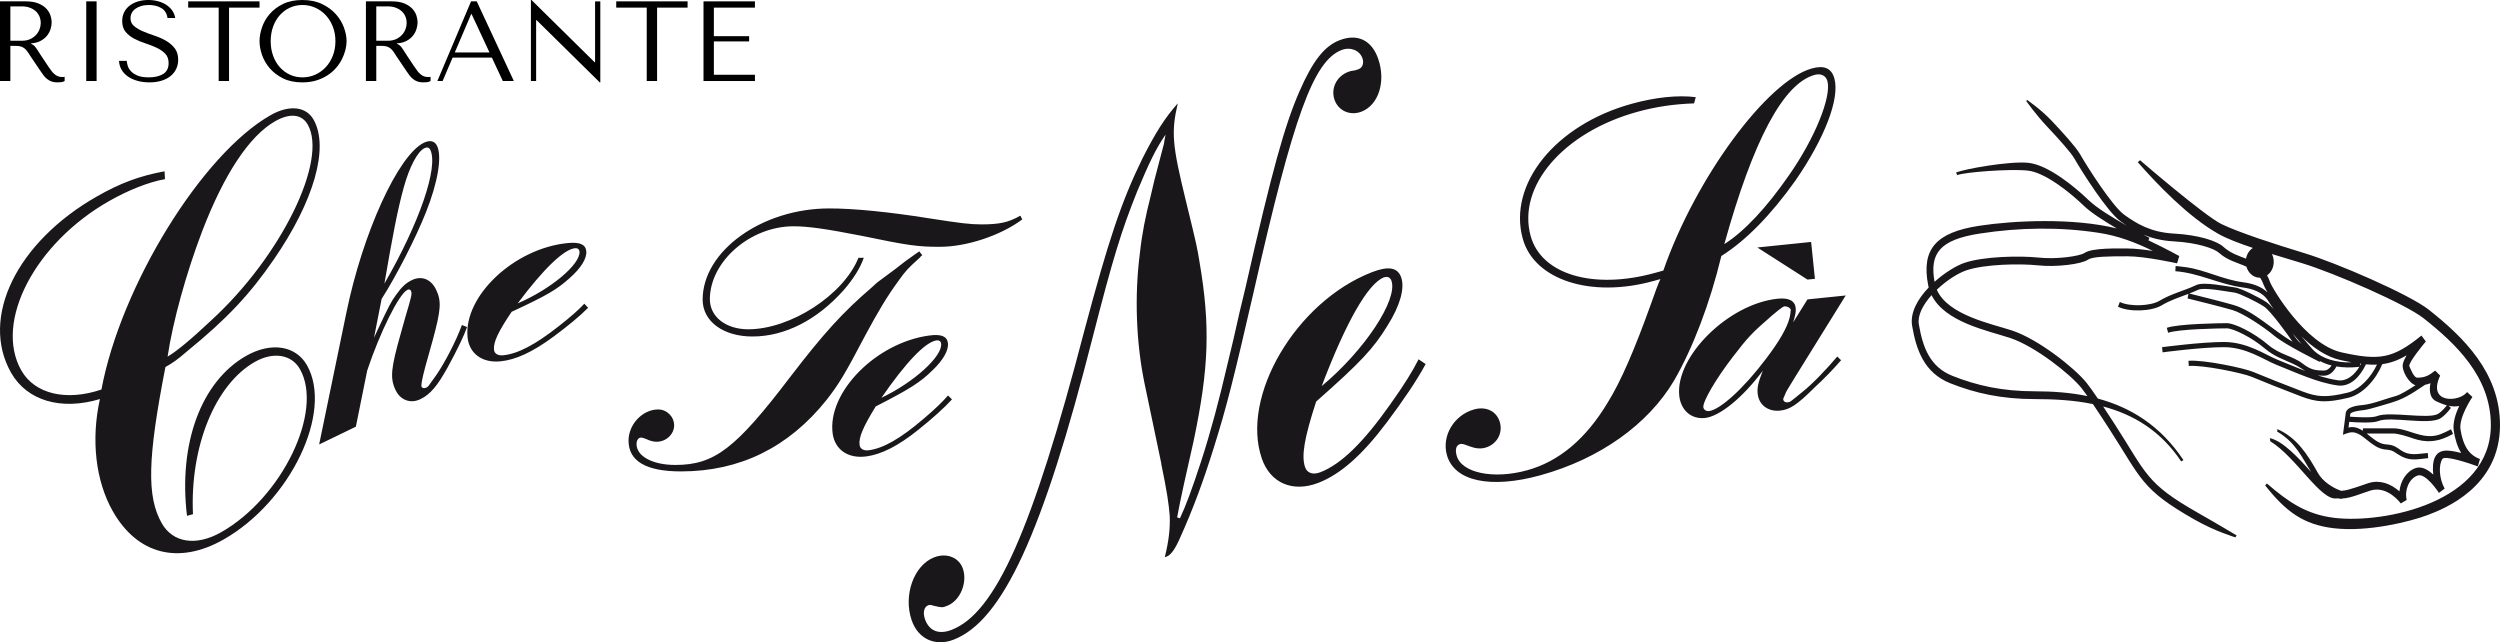 <?xml version="1.0" encoding="UTF-8" standalone="no"?><!DOCTYPE svg PUBLIC "-//W3C//DTD SVG 1.1//EN" "http://www.w3.org/Graphics/SVG/1.1/DTD/svg11.dtd"><svg width="100%" height="100%" viewBox="0 0 2506 644" version="1.1" xmlns="http://www.w3.org/2000/svg" xmlns:xlink="http://www.w3.org/1999/xlink" xml:space="preserve" xmlns:serif="http://www.serif.com/" style="fill-rule:evenodd;clip-rule:evenodd;stroke-linejoin:round;stroke-miterlimit:2;"><path d="M164.952,171.708l0.421,7.873c-16.298,2.887 -36.599,10.944 -55.852,21.874c-74.387,42.226 -115.75,121.237 -88.175,169.822c13.418,23.624 44.9,31.194 80.333,19.186c19.503,-104.23 100.892,-236.05 169.593,-275.049c18.817,-10.679 35.595,-8.633 43.046,4.49c15.9,28.003 0.266,82.008 -39.715,139.994c-24.068,35.064 -47.108,59.714 -87.075,92.237c-9.253,8.153 -14.704,11.816 -21.704,15.789c-17.916,91.757 -18.839,129.878 -3.678,156.581c11.173,19.688 34.569,23.174 59.5,9.025c61.257,-34.776 102.886,-121.466 79.04,-163.472c-8.441,-14.873 -26.844,-17.731 -45.217,-7.303c-39.82,22.605 -65.157,85.007 -62.033,152.667l-5.997,1.662c-8.78,-72.542 14.297,-134.818 59.367,-160.4c24.946,-14.164 49.708,-10.287 60.881,9.401c26.585,46.828 -16.683,136.746 -83.626,174.748c-45.07,25.582 -86.411,14.933 -111.002,-28.387c-17.14,-30.197 -22.014,-71.39 -12.909,-112.435c-39.036,11.75 -73.154,1.596 -89.054,-26.408c-31.29,-55.135 5.494,-130.978 86.44,-176.926c22.753,-12.917 41.754,-20.22 67.416,-24.969Zm3.035,185.744c7.873,-4.467 22.569,-16.291 44.029,-36.569c69.647,-63.835 116.851,-160.067 96.483,-195.943c-5.952,-10.494 -17.753,-11.897 -32.626,-3.456c-25.818,14.651 -51.081,52.72 -73.273,110.441c-16.032,42.071 -29.273,90.095 -34.613,125.527Zm151.91,88.09l27.413,-132.625c16.372,-79.527 51.797,-157.312 77.57,-169.807c6.137,-2.969 10.841,-1.839 13.219,3.064c5.206,10.738 0.776,36.762 -11.188,66.797c-10.228,25.802 -29.916,64.13 -44.368,86.668l-7.651,38.933c1.263,-2.88 2.356,-5.302 3.139,-6.816c12.679,-26.984 13.92,-29.111 18.89,-36.06c5.583,-8.005 10.058,-12.067 15.885,-14.888c9.822,-4.763 19.223,-0.99 24.281,9.438c5.65,11.66 4.933,20.352 -3.367,50.889l-7.348,26.283c-3.353,12.613 -4.497,18.853 -3.759,20.389c0.598,1.226 2.725,1.706 4.571,0.813c2.142,-1.034 1.381,-0.288 10.376,-12.976c8.227,-11.948 19.622,-33.763 25.463,-49.855l5.155,2.046c-2.681,7.746 -9.571,22.45 -19.245,40.018c-10.45,19.075 -17.717,27.524 -27.538,32.287c-9.815,4.756 -19.984,0.975 -24.74,-8.847c-5.945,-12.274 -4.918,-21.867 5.443,-58.326l4.305,-15.346c6.204,-20.81 6.853,-23.395 5.509,-26.157c-0.59,-1.226 -1.957,-1.706 -3.493,-0.96c-8.596,4.158 -27.663,42.958 -40.343,80.916l-11.358,56.28l-36.821,17.842Zm65.43,-161.263c35.211,-61.014 54.345,-116.88 46.015,-134.065c-1.189,-2.452 -3.308,-2.939 -5.768,-1.75c-7.052,3.419 -15.175,18.713 -20.928,39.686c-6.056,21.874 -11.107,48.201 -19.319,96.129Zm200.396,20.143l3.803,4.092c-8.138,8.293 -20.862,18.713 -34.643,28.889c-21.135,15.664 -38.224,23.403 -53.503,24.821c-18.329,1.698 -31.216,-8.064 -32.73,-24.355c-3.84,-41.407 47.182,-89.283 100.818,-94.261c11.883,-1.1 17.591,1.455 18.226,8.242c0.658,7.133 -5.28,16.926 -16.682,26.888c-12.628,11.439 -23.026,17.539 -58.149,33.8c-13.543,20.095 -18.403,30.47 -17.708,37.944c0.376,4.062 3.987,6.129 9.09,5.657c14.593,-1.352 32.228,-10.524 55.83,-29.141c12.458,-9.718 20.042,-16.579 25.648,-22.576Zm-66.797,-0.317c33.594,-14.415 63.111,-39.406 61.945,-51.967c-0.222,-2.371 -2.039,-3.567 -4.416,-3.346c-11.211,1.042 -31.63,20.73 -57.529,55.313Zm503.859,-87.939l1.913,3.803c-22.095,16.38 -56.007,27.435 -82.666,27.435c-21.712,-0 -30.854,-1.145 -78.479,-11.055c-35.041,-6.853 -53.319,-9.527 -68.177,-9.527c-43.438,0 -83.811,35.433 -83.811,73.147c0,17.517 15.996,30.094 38.468,30.094c42.67,-0 95.619,-34.665 110.477,-71.619l5.34,0c-3.434,9.911 -10.288,20.959 -19.814,31.999c-26.659,30.093 -59.049,46.857 -91.801,46.857c-29.34,-0 -49.907,-15.235 -49.907,-36.947c-0,-48.762 59.418,-91.432 126.857,-91.432c24.754,0 59.419,3.434 100.176,9.911c31.622,4.955 41.148,6.092 52.573,6.092c17.524,0 27.043,-1.905 38.851,-8.758Zm-101.32,35.809l3.043,3.811c-1.145,0.76 -1.906,1.514 -2.29,2.282c-12.561,11.424 -14.09,12.945 -21.704,23.616c-11.432,15.619 -20.197,30.478 -32.759,53.711c-20.958,40.003 -27.051,49.907 -39.243,65.525c-38.091,47.618 -86.854,71.619 -145.903,71.619c-35.034,-0 -52.565,-10.295 -52.565,-30.861c-0,-16.387 14.097,-31.246 29.709,-31.246c8.758,0 16.003,7.245 16.003,16.011c-0,8.758 -7.998,16.372 -17.524,16.372c-3.043,-0 -6.47,-0.753 -10.288,-2.659c-1.897,-0.76 -4.187,-1.528 -5.324,-1.528c-2.673,-0 -4.571,2.666 -4.571,6.484c-0,12.185 15.995,20.95 38.851,20.95c39.236,0 60.571,-16.379 115.049,-88.005c33.897,-44.176 52.566,-64.751 82.275,-90.28c7.621,-6.861 0.377,-1.137 22.472,-17.517l10.287,-8.005c13.714,-9.896 9.143,-6.469 14.482,-10.28Zm28.825,144.439l3.965,3.936c-7.791,8.604 -20.094,19.526 -33.461,30.241c-20.507,16.498 -37.264,24.902 -52.476,26.926c-18.248,2.422 -31.519,-6.817 -33.675,-23.034c-5.48,-41.222 43.6,-91.092 97,-98.189c11.83,-1.573 17.642,0.753 18.536,7.51c0.945,7.097 -4.608,17.119 -15.597,27.531c-12.17,11.927 -22.31,18.433 -56.76,36.083c-12.739,20.618 -17.177,31.171 -16.188,38.615c0.539,4.047 4.232,5.967 9.298,5.295c14.526,-1.935 31.792,-11.801 54.64,-31.341c12.06,-10.199 19.364,-17.362 24.718,-23.573Zm-66.745,2.334c32.988,-15.737 61.487,-41.88 59.825,-54.382c-0.318,-2.363 -2.179,-3.486 -4.542,-3.176c-11.158,1.485 -30.787,21.978 -55.283,57.558Zm278.529,-236.898l4.852,-18.463c-0.199,-0.576 0.635,-3.566 1.425,-8.492c-9.962,14.474 -16.763,29.059 -28.387,56.789c-16.077,40.063 -24.547,67.889 -44.723,146.642c-49.973,196.422 -90.272,283.719 -139.153,302.794c-18.676,7.281 -35.757,-0.635 -42.212,-19.319c-8.67,-25.109 2.149,-55.172 22.465,-63.096c12.643,-4.933 24.998,0.177 28.831,11.269c4.837,14.017 -2.6,32.169 -15.782,37.316c-4.948,1.927 -4.948,1.927 -14.452,-0.333c-1.507,-0.738 -3.353,-0.686 -4.446,-0.258c-4.401,1.713 -5.531,7.473 -3.316,13.891c4.033,11.668 13.603,15.9 26.785,10.752c43.94,-17.147 80.857,-99.799 133.12,-300.416c23.927,-89.519 36.71,-128.297 57.897,-171.676c12.968,-25.611 22.177,-40.462 35.617,-55.66c-6.757,29.163 -5.464,41.895 7.939,96.964c12.141,49.589 11.343,47.263 13.78,61.552c11.085,64.588 9.512,106.941 -5.819,179.844c-12.99,58.075 -8.404,37.065 -13.625,61.627c-2.275,11.491 -1.787,9.312 -2.91,15.057l2.799,0.894c5.768,-12.192 11.617,-27.708 21.328,-57.358c9.378,-28.845 18.07,-61.376 26.319,-97.074l6.13,-25.574l5.922,-26.172l6.13,-25.574c26.644,-117.737 39.273,-162.422 53.88,-195.95c13.211,-30.329 24.806,-45.468 40.188,-51.472c18.123,-7.075 32.398,-0.059 38.859,18.647c7.858,22.752 0.377,46.229 -16.652,52.868c-11.536,4.505 -23.344,-0.842 -27.169,-11.919c-3.833,-11.1 1.92,-23.285 13.455,-27.79c1.108,-0.428 2.754,-1.07 5.154,-1.336c2.386,-0.266 4.04,-0.916 5.702,-1.566c3.825,-1.492 5.361,-6.092 3.751,-10.745c-2.821,-8.167 -12.17,-11.808 -20.958,-8.374c-28.026,10.937 -47.965,65.09 -87.954,241.699c-20.434,88.825 -27.265,115.994 -40.336,157.534c-10.361,33.202 -20.67,61.08 -33.741,90.021c-4.867,11.181 -9.143,16.838 -12.99,18.337l-2.208,0.864c4.165,-16.867 5.479,-29.311 4.94,-41.688c-0.894,-11.586 -2.718,-24.111 -8.301,-51.088c-1.115,-6.868 3.855,18.366 -16.94,-81.514c-8.36,-40.477 -10.243,-87.452 -4.623,-130.72c2.053,-19.355 5.782,-37.382 10.287,-55.046l4.305,-18.234l4.837,-18.454Zm259.898,198.302l7.097,4.763c-8.611,16.121 -23.078,37.419 -39.162,58.769c-24.658,32.833 -46.488,51.767 -68.126,60.216c-25.957,10.124 -48.444,0.347 -56.915,-24.186c-21.527,-62.328 34.111,-157.12 110.079,-186.763c16.823,-6.565 26.106,-4.962 29.636,5.258c3.707,10.73 -1.138,28.284 -13.862,48.327c-13.935,22.834 -26.674,36.496 -71.411,75.983c-11.927,36.562 -14.977,54.559 -11.093,65.806c2.12,6.122 8.161,7.835 15.368,5.022c20.685,-8.072 42.751,-29.451 69.861,-67.845c14.342,-20.102 22.709,-33.8 28.528,-45.35Zm-97.104,26.866c43.217,-36.009 76.456,-86.662 69.92,-105.574c-1.233,-3.575 -4.342,-4.667 -7.702,-3.353c-15.87,6.196 -37.951,44.952 -62.218,108.927Zm333.941,-113.447l8.515,-2.349c32.22,-92.783 104.111,-190.248 148.908,-202.626c12.54,-3.463 19.725,-0.147 22.568,10.155c5.568,20.153 -9.91,60.105 -39.199,102.42c-24.303,34.185 -49.486,59.951 -74.136,75.437c-11.454,47.521 -28.513,92.244 -47.433,124.952c-25.988,43.807 -74.285,78.368 -133.858,94.829c-50.173,13.854 -86.551,6.063 -93.847,-20.36c-5.325,-19.268 7.252,-40.085 27.398,-45.654c12.096,-3.338 22.708,1.928 25.795,13.116c3.094,11.203 -3.5,22.184 -14.703,25.278c-4.926,1.359 -9.903,0.805 -15.819,-1.418c-5.915,-2.222 -7.503,-2.739 -9.305,-2.245c-4.024,1.115 -5.28,5.303 -3.544,11.58c4.822,17.465 37.005,24.008 70.606,14.725c31.8,-8.788 58.865,-31.201 80.953,-68.162c13.012,-20.951 26.564,-52.167 43.453,-99.253c4.837,-13.876 6.543,-18.203 9.201,-24.244l-7.156,1.979c-62.712,17.325 -119.42,-1.241 -130.8,-42.448c-15.095,-54.648 32.604,-114.096 109.192,-135.247c23.743,-6.557 46.222,-8.913 64.212,-6.653l-1.655,6.24c-20.049,0.716 -38.135,3.294 -56.952,8.492c-74.35,20.538 -120.587,74.78 -106.859,124.487c10.649,38.527 62.646,54.05 124.465,36.969Zm69.639,-28.875c20.094,-12.776 42.057,-36.201 64.817,-69.004c25.928,-37.043 42.825,-78.841 38.497,-94.512c-1.491,-5.376 -6.498,-7.85 -12.775,-6.114c-31.357,8.655 -61.531,65.193 -90.539,169.63Zm87.024,-2.176l3.803,36.968l-7.458,0.768l-50.269,-32.19l53.924,-5.546Zm34.65,53.673l-50.86,81.987c-8.81,14.282 -8.81,14.282 -10.161,17.841c-1.108,2.511 -1.684,3.604 -1.61,4.284c0.207,2.038 2.045,3.212 4.076,2.998c3.05,-0.31 1.765,0.509 15.678,-10.863c9.519,-7.489 24.356,-23.063 34.436,-35.071l3.803,3.729c-8.588,9.793 -15.382,17 -26.652,27.413c-17.716,17.591 -24.798,22.088 -34.635,23.1c-11.86,1.218 -21.157,-5.716 -22.302,-16.904c-0.665,-6.44 0.546,-11.358 5.162,-23.144c-20.175,27.087 -43.261,45.911 -58.185,47.447c-13.559,1.389 -24.097,-7.813 -25.596,-22.383c-4.047,-39.339 49.471,-92.134 98.647,-97.192c11.18,-1.152 17.332,1.986 18.1,9.452c0.384,3.73 -0.554,7.939 -2.636,14.327l14.415,-23.085l38.32,-3.936Zm-59.869,10.952c-2.445,-0.436 -3.397,0.347 -13.817,8.957c-20.139,17.488 -24.164,21.682 -39.266,41.4c-17.243,22.339 -30.337,44.929 -29.746,50.69c0.244,2.378 2.829,4.165 5.539,3.884c11.195,-1.152 35.314,-23.166 57.321,-52.506c13.271,-17.466 20.84,-30.574 23.558,-40.802c0.465,-2.104 0.938,-4.202 1.034,-6.609c0.273,-0.716 0.199,-1.403 0.17,-1.743c-0.517,-1.654 -2.356,-2.836 -4.793,-3.271Z" style="fill:#1a171b;"/><path d="M0,1.369l0,79.838l10.379,-0l-0,-35.243l5.018,-0c2.129,-0 3.897,0.19 5.304,0.57c1.407,0.38 2.68,1.027 3.821,1.939c1.14,0.913 2.205,2.091 3.193,3.536c0.989,1.445 2.167,3.231 3.536,5.36l9.01,13.345c1.141,1.749 2.262,3.345 3.365,4.79c1.102,1.445 2.3,2.68 3.593,3.707c1.292,1.026 2.756,1.844 4.391,2.452c1.634,0.608 3.592,0.912 5.873,0.912c1.673,0 3.042,-0.076 4.106,-0.228c1.065,-0.152 2.129,-0.532 3.194,-1.14l-0,-4.22c-0.38,0.076 -0.76,0.133 -1.141,0.171c-0.38,0.038 -0.76,0.057 -1.14,0.057c-1.597,-0 -3.004,-0.228 -4.22,-0.684c-1.217,-0.457 -2.357,-1.122 -3.422,-1.996c-1.064,-0.875 -2.091,-1.939 -3.079,-3.194c-0.989,-1.255 -2.015,-2.68 -3.08,-4.277c-3.193,-4.638 -5.664,-8.345 -7.413,-11.12c-1.749,-2.776 -3.137,-4.924 -4.163,-6.444c-1.027,-1.521 -1.863,-2.624 -2.509,-3.308c-0.647,-0.684 -1.426,-1.255 -2.339,-1.711l-1.14,-0.57l-0,-0.456c3.65,-0.228 6.786,-1.027 9.409,-2.395c2.624,-1.369 4.772,-3.08 6.444,-5.133c1.673,-2.053 2.89,-4.277 3.65,-6.672c0.761,-2.395 1.141,-4.733 1.141,-7.014c-0,-2.053 -0.399,-4.296 -1.198,-6.73c-0.798,-2.433 -2.167,-4.695 -4.106,-6.786c-1.939,-2.091 -4.581,-3.84 -7.927,-5.246c-3.345,-1.407 -7.565,-2.11 -12.66,-2.11l-25.89,-0Zm10.379,5.018l11.519,0c2.89,0 5.494,0.418 7.813,1.255c2.319,0.836 4.315,1.996 5.988,3.478c1.673,1.483 2.946,3.251 3.821,5.304c0.874,2.053 1.311,4.296 1.311,6.729c0,2.053 -0.399,4.125 -1.197,6.216c-0.798,2.091 -1.996,3.992 -3.593,5.703c-1.597,1.711 -3.554,3.098 -5.874,4.163c-2.319,1.064 -4.999,1.596 -8.04,1.596l-11.748,0l-0,-34.444Z" style="fill-rule:nonzero;"/><rect x="86.453" y="1.369" width="10.379" height="79.838" style="fill-rule:nonzero;"/><path d="M119.301,61.019c0.152,3.27 1.007,6.235 2.566,8.896c1.559,2.662 3.688,4.924 6.387,6.787c2.699,1.862 5.874,3.307 9.524,4.334c3.649,1.026 7.641,1.539 11.975,1.539c4.411,0 8.383,-0.532 11.919,-1.596c3.536,-1.065 6.558,-2.586 9.067,-4.563c2.51,-1.976 4.449,-4.372 5.817,-7.185c1.369,-2.813 2.053,-5.931 2.053,-9.352c0,-4.715 -1.178,-8.574 -3.535,-11.577c-2.358,-3.003 -5.304,-5.513 -8.84,-7.528c-3.535,-2.015 -7.375,-3.706 -11.519,-5.075c-4.144,-1.369 -7.984,-2.813 -11.52,-4.334c-3.535,-1.521 -6.482,-3.27 -8.839,-5.247c-2.357,-1.976 -3.536,-4.6 -3.536,-7.869c0,-1.825 0.4,-3.536 1.198,-5.133c0.798,-1.597 1.977,-2.984 3.536,-4.163c1.558,-1.178 3.478,-2.129 5.759,-2.851c2.282,-0.722 4.905,-1.084 7.87,-1.084c4.943,0 9.144,1.046 12.603,3.137c3.46,2.091 5.494,5.379 6.102,9.866l7.756,-0c-0.456,-2.814 -1.483,-5.342 -3.08,-7.585c-1.596,-2.243 -3.611,-4.144 -6.045,-5.703c-2.433,-1.558 -5.189,-2.737 -8.268,-3.535c-3.08,-0.799 -6.292,-1.198 -9.638,-1.198c-3.498,-0 -6.824,0.456 -9.98,1.369c-3.155,0.912 -5.931,2.243 -8.326,3.992c-2.395,1.748 -4.296,3.953 -5.703,6.615c-1.406,2.661 -2.11,5.702 -2.11,9.124c0,4.486 1.141,8.098 3.422,10.835c2.281,2.738 5.152,5.019 8.611,6.844c3.46,1.824 7.205,3.383 11.235,4.676c4.029,1.292 7.774,2.756 11.234,4.391c3.46,1.635 6.33,3.631 8.611,5.988c2.281,2.357 3.422,5.512 3.422,9.466c-0,4.943 -1.806,8.554 -5.418,10.835c-3.612,2.281 -8.421,3.422 -14.428,3.422c-4.79,0 -8.63,-0.627 -11.519,-1.882c-2.89,-1.254 -5.095,-2.756 -6.615,-4.505c-1.521,-1.749 -2.548,-3.555 -3.08,-5.418c-0.532,-1.863 -0.836,-3.44 -0.912,-4.733l-7.756,0Z" style="fill-rule:nonzero;"/><path d="M229.592,81.207l-0,-73.565l30.566,-0l0,-6.273l-71.512,-0l0,6.273l30.567,-0l-0,73.565l10.379,-0Z" style="fill-rule:nonzero;"/><path d="M260.158,41.288c0,4.258 0.818,8.801 2.452,13.629c1.635,4.829 4.201,9.296 7.699,13.402c3.498,4.106 7.946,7.508 13.344,10.207c5.399,2.7 11.862,4.049 19.39,4.049c5.094,0 9.713,-0.627 13.857,-1.881c4.144,-1.255 7.87,-2.947 11.178,-5.076c3.307,-2.129 6.177,-4.581 8.611,-7.356c2.433,-2.776 4.429,-5.703 5.988,-8.783c1.558,-3.079 2.737,-6.178 3.535,-9.295c0.799,-3.118 1.198,-6.083 1.198,-8.896c-0,-4.258 -0.875,-8.801 -2.623,-13.63c-1.749,-4.828 -4.449,-9.295 -8.098,-13.401c-3.65,-4.106 -8.269,-7.509 -13.858,-10.208c-5.589,-2.699 -12.185,-4.049 -19.788,-4.049c-7.528,-0 -13.991,1.331 -19.39,3.992c-5.398,2.661 -9.846,6.026 -13.344,10.094c-3.498,4.068 -6.064,8.535 -7.699,13.401c-1.634,4.866 -2.452,9.467 -2.452,13.801Zm11.177,-0c0,-5.323 0.818,-10.208 2.453,-14.656c1.634,-4.448 3.877,-8.269 6.729,-11.463c2.851,-3.193 6.216,-5.683 10.094,-7.47c3.878,-1.787 8.098,-2.681 12.66,-2.681c4.486,0 8.725,0.894 12.717,2.681c3.992,1.787 7.489,4.277 10.493,7.47c3.003,3.194 5.379,7.015 7.128,11.463c1.749,4.448 2.623,9.333 2.623,14.656c0,5.322 -0.874,10.208 -2.623,14.656c-1.749,4.448 -4.125,8.269 -7.128,11.462c-3.004,3.194 -6.501,5.684 -10.493,7.471c-3.992,1.787 -8.231,2.68 -12.717,2.68c-4.562,0 -8.782,-0.893 -12.66,-2.68c-3.878,-1.787 -7.243,-4.277 -10.094,-7.471c-2.852,-3.193 -5.095,-7.014 -6.729,-11.462c-1.635,-4.448 -2.453,-9.334 -2.453,-14.656Z" style="fill-rule:nonzero;"/><path d="M366.799,1.369l0,79.838l10.379,-0l-0,-35.243l5.018,-0c2.129,-0 3.897,0.19 5.304,0.57c1.407,0.38 2.68,1.027 3.821,1.939c1.14,0.913 2.205,2.091 3.193,3.536c0.989,1.445 2.167,3.231 3.536,5.36l9.01,13.345c1.141,1.749 2.262,3.345 3.365,4.79c1.102,1.445 2.3,2.68 3.593,3.707c1.292,1.026 2.756,1.844 4.391,2.452c1.634,0.608 3.592,0.912 5.873,0.912c1.673,0 3.042,-0.076 4.106,-0.228c1.065,-0.152 2.129,-0.532 3.194,-1.14l-0,-4.22c-0.38,0.076 -0.76,0.133 -1.141,0.171c-0.38,0.038 -0.76,0.057 -1.14,0.057c-1.597,-0 -3.004,-0.228 -4.22,-0.684c-1.217,-0.457 -2.357,-1.122 -3.422,-1.996c-1.064,-0.875 -2.091,-1.939 -3.079,-3.194c-0.989,-1.255 -2.015,-2.68 -3.08,-4.277c-3.193,-4.638 -5.664,-8.345 -7.413,-11.12c-1.749,-2.776 -3.137,-4.924 -4.163,-6.444c-1.027,-1.521 -1.863,-2.624 -2.509,-3.308c-0.647,-0.684 -1.426,-1.255 -2.339,-1.711l-1.14,-0.57l-0,-0.456c3.65,-0.228 6.786,-1.027 9.409,-2.395c2.624,-1.369 4.772,-3.08 6.444,-5.133c1.673,-2.053 2.89,-4.277 3.65,-6.672c0.761,-2.395 1.141,-4.733 1.141,-7.014c-0,-2.053 -0.399,-4.296 -1.198,-6.73c-0.798,-2.433 -2.167,-4.695 -4.106,-6.786c-1.939,-2.091 -4.581,-3.84 -7.927,-5.246c-3.345,-1.407 -7.565,-2.11 -12.66,-2.11l-25.89,-0Zm10.379,5.018l11.519,0c2.89,0 5.494,0.418 7.813,1.255c2.319,0.836 4.315,1.996 5.988,3.478c1.673,1.483 2.946,3.251 3.821,5.304c0.874,2.053 1.311,4.296 1.311,6.729c0,2.053 -0.399,4.125 -1.197,6.216c-0.798,2.091 -1.996,3.992 -3.593,5.703c-1.597,1.711 -3.554,3.098 -5.874,4.163c-2.319,1.064 -4.999,1.596 -8.04,1.596l-11.748,0l-0,-34.444Z" style="fill-rule:nonzero;"/><path d="M493.057,57.712l10.949,23.495l11.064,-0l-37.182,-79.838l-5.703,-0l-33.76,79.838l5.247,-0l10.036,-23.495l39.349,-0Zm-2.395,-5.133l-34.786,0l16.423,-38.436l0.457,-0l17.906,38.436Z" style="fill-rule:nonzero;"/><path d="M596.505,1.369l-0,61.019l-0.457,-0l-63.3,-62.388l-0.57,-0l-0,81.207l5.246,-0l0,-61.019l0.457,-0l63.3,62.387l0.57,0l0,-81.206l-5.246,-0Z" style="fill-rule:nonzero;"/><path d="M658.664,81.207l0,-73.565l30.567,-0l-0,-6.273l-71.512,-0l-0,6.273l30.566,-0l0,73.565l10.379,-0Z" style="fill-rule:nonzero;"/><path d="M705.198,1.369l0,79.838l51.553,-0l0,-6.273l-41.174,-0l0,-33.418l35.357,-0l0,-5.247l-35.357,0l0,-28.627l41.174,-0l0,-6.273l-51.553,-0Z" style="fill-rule:nonzero;"/><path d="M2153.6,240.911c20.073,9.59 30.91,15.751 30.91,15.751l-2.199,7.318c0,0 -31.652,-7.079 -49.741,-7.079c-19.079,0 -34.795,0.167 -39.468,3.342c-6.754,4.612 -31.826,7.704 -50.199,5.747c-18.163,-1.937 -53.718,-1.239 -71.991,5.049c-8.73,3.008 -20.038,10.375 -29.453,19.377c11.06,25.503 55.154,34.219 75.236,40.808c26.446,8.682 63.064,37.749 74.895,52.522c2.813,3.52 6.736,9.053 11.298,15.777c32.806,8.804 62.665,26.969 85.819,61.689l-2.291,1.302c-20.723,-31.076 -48.232,-47.085 -78.22,-55.071c3.569,5.379 7.377,11.216 11.252,17.207c32.449,50.169 31.166,59.518 83.537,89.272c20.911,11.879 38.982,22.768 38.982,22.768l-1.145,1.947c-0,-0 -19.73,-5.705 -40.907,-17.74c-53.709,-30.503 -52.994,-40.581 -86.002,-91.615c-5.711,-8.835 -11.203,-17.214 -15.962,-24.247c-18.96,-3.896 -38.69,-4.996 -58.155,-4.996c-33.621,-0 -59.775,-5.924 -84.755,-15.825c-26.383,-10.463 -34.236,-33.72 -38.323,-57.602c-2.265,-13.211 5.698,-27.028 16.606,-38.454c-0.207,-0.799 -0.391,-1.612 -0.551,-2.44c-6.946,-35.886 7.789,-52.73 51.005,-59.372c34.981,-5.367 94.524,-8.147 138.03,2.638c-12.398,-7.269 -25.734,-15.775 -32.69,-22.463c-14.974,-14.398 -39.414,-33.71 -56.523,-35.531c-17.997,-1.916 -63.898,1.603 -70.698,4.57l-1.145,-2.603c8.1,-3.539 53.828,-11.722 72.485,-9.744c19.546,2.082 45.516,23.112 60.316,37.343c8.1,7.787 23.83,17.492 38.436,25.696c-2.223,-1.465 -4.35,-2.959 -6.41,-4.449c-13.37,-9.671 -38.973,-50.2 -46.286,-62.985c-3.436,-6.007 -15.496,-19.447 -27.161,-31.804c-11.492,-12.16 -20.93,-25.632 -20.93,-25.632l0.568,-1.301c-0,-0 13.48,8.984 25.035,21.217c11.382,12.045 24.238,26.256 28.252,33.262c7.569,13.253 32.376,52.096 44.206,60.653c12.344,8.922 26.648,17.657 49.869,18.917c24.092,1.301 42.859,7.152 49.521,13.211c7.242,6.581 15.242,9.036 22.755,11.922c0.818,-4.612 3.389,-8.503 6.889,-10.739c-14.098,-4.721 -26.384,-9.441 -34.708,-14.157c-30.304,-17.167 -61.232,-49.69 -80.705,-71.824l2.291,-1.946c0.412,0.385 64.999,56.093 81.951,64.161c17.632,8.412 51.189,19.374 83.033,29.067c32.165,9.786 104.98,41.195 124.572,56.707c34.392,27.235 71.267,62.86 71.267,115.539c-0,62.1 -55.844,83.89 -72.43,90.178c-17.521,6.631 -60.032,17.261 -94.13,13.253c-30.727,-3.613 -48.211,-16.887 -68.829,-42.924l1.713,-1.947c21.187,18.219 39.276,31.128 68.05,34.512c48.907,5.747 156.462,-15.158 156.462,-93.072c0,-48.587 -35.638,-81.902 -67.335,-106.992c-18.208,-14.418 -89.722,-45.474 -121.704,-55.208c-10.105,-3.074 -20.43,-6.151 -30.38,-9.228c1.136,2.302 1.785,4.957 1.785,7.783c-0,5.73 -2.664,10.754 -6.661,13.563c1.083,1.994 2.08,4.242 2.978,6.79c2.126,6.038 35.253,62.413 71.917,70.491c37.645,8.298 50.959,6.413 79.825,-16.917l4.426,5.934c-1.677,1.916 -17.951,21.582 -16.54,24.778c1.255,2.852 4.536,11.504 7.807,11.504c7.643,-0 11.675,-1.968 18.062,-7.09l5.013,5.018c-13.407,28.577 19.39,26.724 26.987,16.48l5.324,4.924c-0.394,0.583 -13.865,20.478 -11.913,32.68c2.122,13.26 6.574,24.165 18.139,29.01c0.467,0.178 0.921,0.353 1.362,0.525l-2.163,7.412c-0.311,-0.113 -0.619,-0.229 -0.923,-0.349c-5.544,-2.032 -32.225,-11.27 -34.696,-7.063c-3.593,6.132 -3.501,18.729 2.364,29.629l-5.728,4.31c-0.888,-1.426 -13.47,-20.249 -21.369,-17.407c-8.834,3.165 -13.325,15.117 -10.905,24.445l-5.975,3.56c-0.147,-0.208 -13.113,-18.146 -30.231,-12.992c-6.626,1.988 -20.665,7.933 -27.803,7.933c-2.135,1.093 -3.812,-0.344 -6.305,-0c-16.192,2.311 -40.091,-40.988 -66.437,-57.26l-0.467,-3.175c13.351,3.035 28.494,19.68 41.411,33.92c-8.763,-13.596 -15.059,-29.291 -34.063,-40.505l0.257,-2.425c19.436,8.599 30.057,25.11 40.613,43.975c4.68,8.342 14.808,15.018 23.369,17.896c0.518,-0.15 1.057,-0.235 1.622,-0.235c5.223,0 21.507,-6.308 26.034,-7.672c11.152,-3.353 21.947,0.728 30.644,8.401c1.044,-10.057 6.689,-19.916 16.174,-23.32c6.423,-2.301 12.994,2.082 17.75,6.538c-1.494,-14.127 1.411,-24.663 14.433,-24.059c3.964,0.186 8.736,1.093 13.583,2.332c-3.835,-6.136 -6.115,-13.68 -7.453,-22.029c-1.328,-8.318 2.108,-17.959 5.434,-25.059c-3.547,0.741 -7.158,0.519 -10.604,-0.201l2.325,2.115c0,-0 -1.219,1.717 -3.107,3.872c-1.851,2.093 -4.462,4.737 -7.303,6.528c-11.519,7.277 -49.979,-2.259 -62.194,2.78c-5.769,2.376 -22.347,1.418 -29.343,0.822c-0.266,1.993 -0.531,3.995 -0.748,5.642l1.722,-0.271c4.824,-0.578 8.894,1.074 12.698,3.557l-0,-2.437l30.359,0c14.47,0 27.391,10.442 43.116,7.194c5.919,-1.218 14.781,-6.236 14.845,-6.267l2.053,4.653c-0,0 -2.355,1.343 -5.508,2.842c-11.225,5.341 -22.094,5.924 -33.979,1.885c-5.856,-2.01 -15.221,-5.102 -20.527,-5.102l-26.55,0c5.813,4.561 11.375,10.009 18.609,10.832l3.152,0.291c12.05,1.27 11.73,10.63 28.848,9.464c3.555,-0.25 7.267,-0.739 10.685,-1.052l0.384,5.185c-12.306,1.155 -19.097,3.508 -30.414,-3.925c-3.592,-2.363 -5.709,-4.039 -9.924,-4.487l-3.18,-0.302c-14.241,-1.614 -22.488,-18.562 -34.181,-17.157c-2.419,0.292 -7.771,2.426 -7.771,2.426c0,-0 2.254,-17.959 2.832,-21.873c0.989,-6.767 13.507,-7.611 17.521,-8.017c9.942,-1.03 22.808,-6.413 32.907,-9.057c4.087,-1.068 12.394,-6.111 19.466,-10.736c-6.598,-1.948 -14.131,-14.569 -12.637,-21.378c0.687,-3.113 2.208,-5.965 3.757,-8.599c-8.381,4.935 -16.069,7.749 -24.411,8.857c-6.172,15.103 -19.287,30.19 -33.876,33.684c-22.066,5.278 -31.661,4.654 -47.588,-1.374c-15.477,-5.872 -40.155,-15.647 -49.328,-19.562c-8.926,-3.789 -49.246,-12.17 -63.157,-10.9l-0.375,-5.184c14.726,-1.343 55.734,7.204 65.136,11.222c9.154,3.894 33.741,13.638 49.181,19.479c15.002,5.684 23.744,6.361 45.196,1.228c12.191,-2.914 23.469,-15.319 29.482,-28.117c-3.511,0.167 -7.176,0.07 -11.083,-0.265c-0.145,0.309 -0.302,0.636 -0.47,0.978c-5.617,11.494 -15.258,21.988 -28.05,20.166c-20.619,-2.926 -42.154,-13.149 -61.764,-20.947c-5.736,-2.28 -13.205,-6.683 -22.103,-10.515c-8.733,-3.758 -18.758,-6.902 -29.828,-6.902c-22.809,0 -61.59,5.185 -61.59,5.185l-0.531,-5.174c-0,-0 39.111,-5.216 62.121,-5.216c11.83,-0 22.433,3.352 31.45,7.246c8.861,3.81 16.284,8.193 21.993,10.462c8.942,3.557 18.427,7.686 28.042,11.367c-3.31,-2.046 -6.613,-4.535 -11.939,-7.019c-10.2,-4.747 -19.336,-7.589 -28.536,-15.429c-13.654,-11.629 -32.046,-20.29 -38.149,-20.29c-7.084,-0 -48.421,0.687 -58.868,4.424l-1.384,-4.955c11.317,-4.06 53.599,-4.675 60.252,-4.675c7.652,0 27.061,9.547 40.898,21.342c12.646,10.775 24.861,11.202 35.427,19.458c7.441,5.799 12.353,6.694 21.04,6.694c3.014,0 5.876,-2.255 7.583,-5.077c-3.879,-0.968 -7.836,-2.373 -11.616,-4.383l-0.313,0.785c0,-0 -8.623,-4.237 -18.611,-9.63c-9.906,-5.351 -21.434,-11.952 -27.079,-16.688c-10.832,-9.058 -31.157,-22.477 -41.604,-25.601c-10.868,-3.248 -45.149,-11.68 -45.149,-11.68l0.861,-4.565c-9.067,3.447 -18.34,6.387 -26.795,11.477c-10.382,6.236 -32.889,6.892 -43.821,1.375l1.87,-4.758c9.686,4.893 30.707,4.247 39.798,-1.229c11.656,-7.006 24.769,-9.994 36.847,-15.72c7.588,-3.581 29.975,1.301 38.937,2.426c5.682,0.718 24.366,10.088 31.258,14.658c1.918,1.27 4.486,3.793 7.333,6.976c-2.124,-2.977 -3.895,-5.617 -5.225,-7.814c-5.681,-9.401 -16.201,-12.555 -25.869,-13.846c-23.129,-3.092 -44.105,-14.596 -67.455,-16.262l0.285,-5.195c-0,0 4.646,0.333 10.382,1.156c19.702,2.832 36.499,12.337 57.329,15.116c7.849,1.051 17.371,3.413 24.399,10.186c-2.086,-3.632 -3.397,-6.276 -3.809,-7.446c-0.997,-2.832 -2.2,-5.241 -3.573,-7.314c-0.13,0.004 -0.26,0.006 -0.391,0.006l-0.004,0c-6.25,-0.001 -11.551,-4.65 -13.363,-11.072c-8.806,-4.046 -18.989,-6.174 -27.443,-13.851c-4.792,-4.362 -21.534,-10.213 -45.553,-11.515c-12.08,-0.657 -21.943,-3.226 -30.366,-6.761c2.228,1.168 4.303,2.242 6.175,3.202l-1.011,2.543Zm299.101,165.384c-3.861,-1.005 -7.455,-2.552 -10.441,-3.948c-7.578,-3.54 -7.047,-12.785 -5.984,-18.209c-1.876,0.717 -3.625,1.224 -5.386,1.572c-2.25,1.533 -5.833,3.941 -9.754,6.441c-14.332,9.12 -19.922,10.255 -35.262,14.805c-6.515,1.926 -13.168,3.789 -16.55,4.143c-2.282,0.229 -11.619,1.239 -13.342,3.581c-0.104,0.714 -0.25,1.757 -0.417,2.986c3.552,0.279 21.899,1.591 27.09,-0.549c12.838,-5.309 51.912,3.634 61.516,-2.425c3.737,-2.358 7.232,-6.686 8.53,-8.397Zm-86.009,-41.608c-0.352,-0.044 -0.707,-0.091 -1.063,-0.139l0.237,1.704c0.287,-0.518 0.562,-1.04 0.826,-1.565Zm-9.439,-1.485c-3.496,-0.64 -7.192,-1.401 -11.13,-2.269c-14.159,-3.123 -27.616,-12.56 -39.208,-23.768c3.429,4.059 6.976,8.175 10.553,12.241c9.361,10.635 25.837,14.382 39.785,13.796Zm-33.979,13.073c6.857,2.209 13.689,3.97 20.347,4.917c8.837,1.255 16.539,-5.419 21.448,-13.562c-2.498,0.358 -9.57,1.166 -18.057,0.359c-1.665,-0.157 -3.396,-0.377 -5.167,-0.678l0.11,0.062c-0,-0 -0.257,0.604 -0.788,1.499c-2.584,4.393 -6.699,7.746 -11.574,7.746c-2.396,-0 -4.476,-0.12 -6.319,-0.343Zm-16.134,-31.359c-3.105,-3.625 -6.15,-7.243 -9.072,-10.782c1.429,2.009 2.648,3.763 3.564,5.116c1.192,1.762 3.152,3.703 5.508,5.666Zm-112.582,-50.684c5.206,1.286 34.634,8.582 44.559,11.548c20.509,6.132 39.597,25.6 58.978,36.781c-4.362,-6.382 -21.681,-30.649 -28.646,-35.272c-6.854,-4.539 -24.815,-13.388 -29.452,-13.971c-7.643,-0.968 -30.607,-5.653 -36.664,-2.79c-2.876,1.36 -5.813,2.564 -8.775,3.704Zm-258.363,1.623c-8.528,9.563 -14.275,20.234 -12.733,29.268c3.932,22.966 10.969,42.653 33.842,51.71c24.275,9.62 49.668,15.398 82.492,15.398c17.884,-0 35.603,1.286 52.655,4.818c-2.325,-3.299 -4.339,-6.036 -5.947,-8.046c-11.079,-13.846 -46.625,-42.038 -71.725,-50.273c-22.503,-7.395 -65.1,-15.728 -78.584,-42.875Zm2.996,-13.378c10.243,-9.196 21.779,-16.166 29.733,-18.903c19.528,-6.725 56.137,-7.329 74.629,-5.361c18.282,1.947 41.32,-1.468 46.021,-4.664c7.798,-5.32 33.878,-4.456 42.996,-4.456c7.285,0 16.724,1.104 25.485,2.457c-17.723,-8.683 -34.658,-15.116 -54.012,-18.115c-39.45,-6.111 -79.953,-5.403 -119.348,0.656c-40.804,6.257 -50.524,20.246 -45.504,48.386Z" style="fill:#1a171b;"/></svg>
